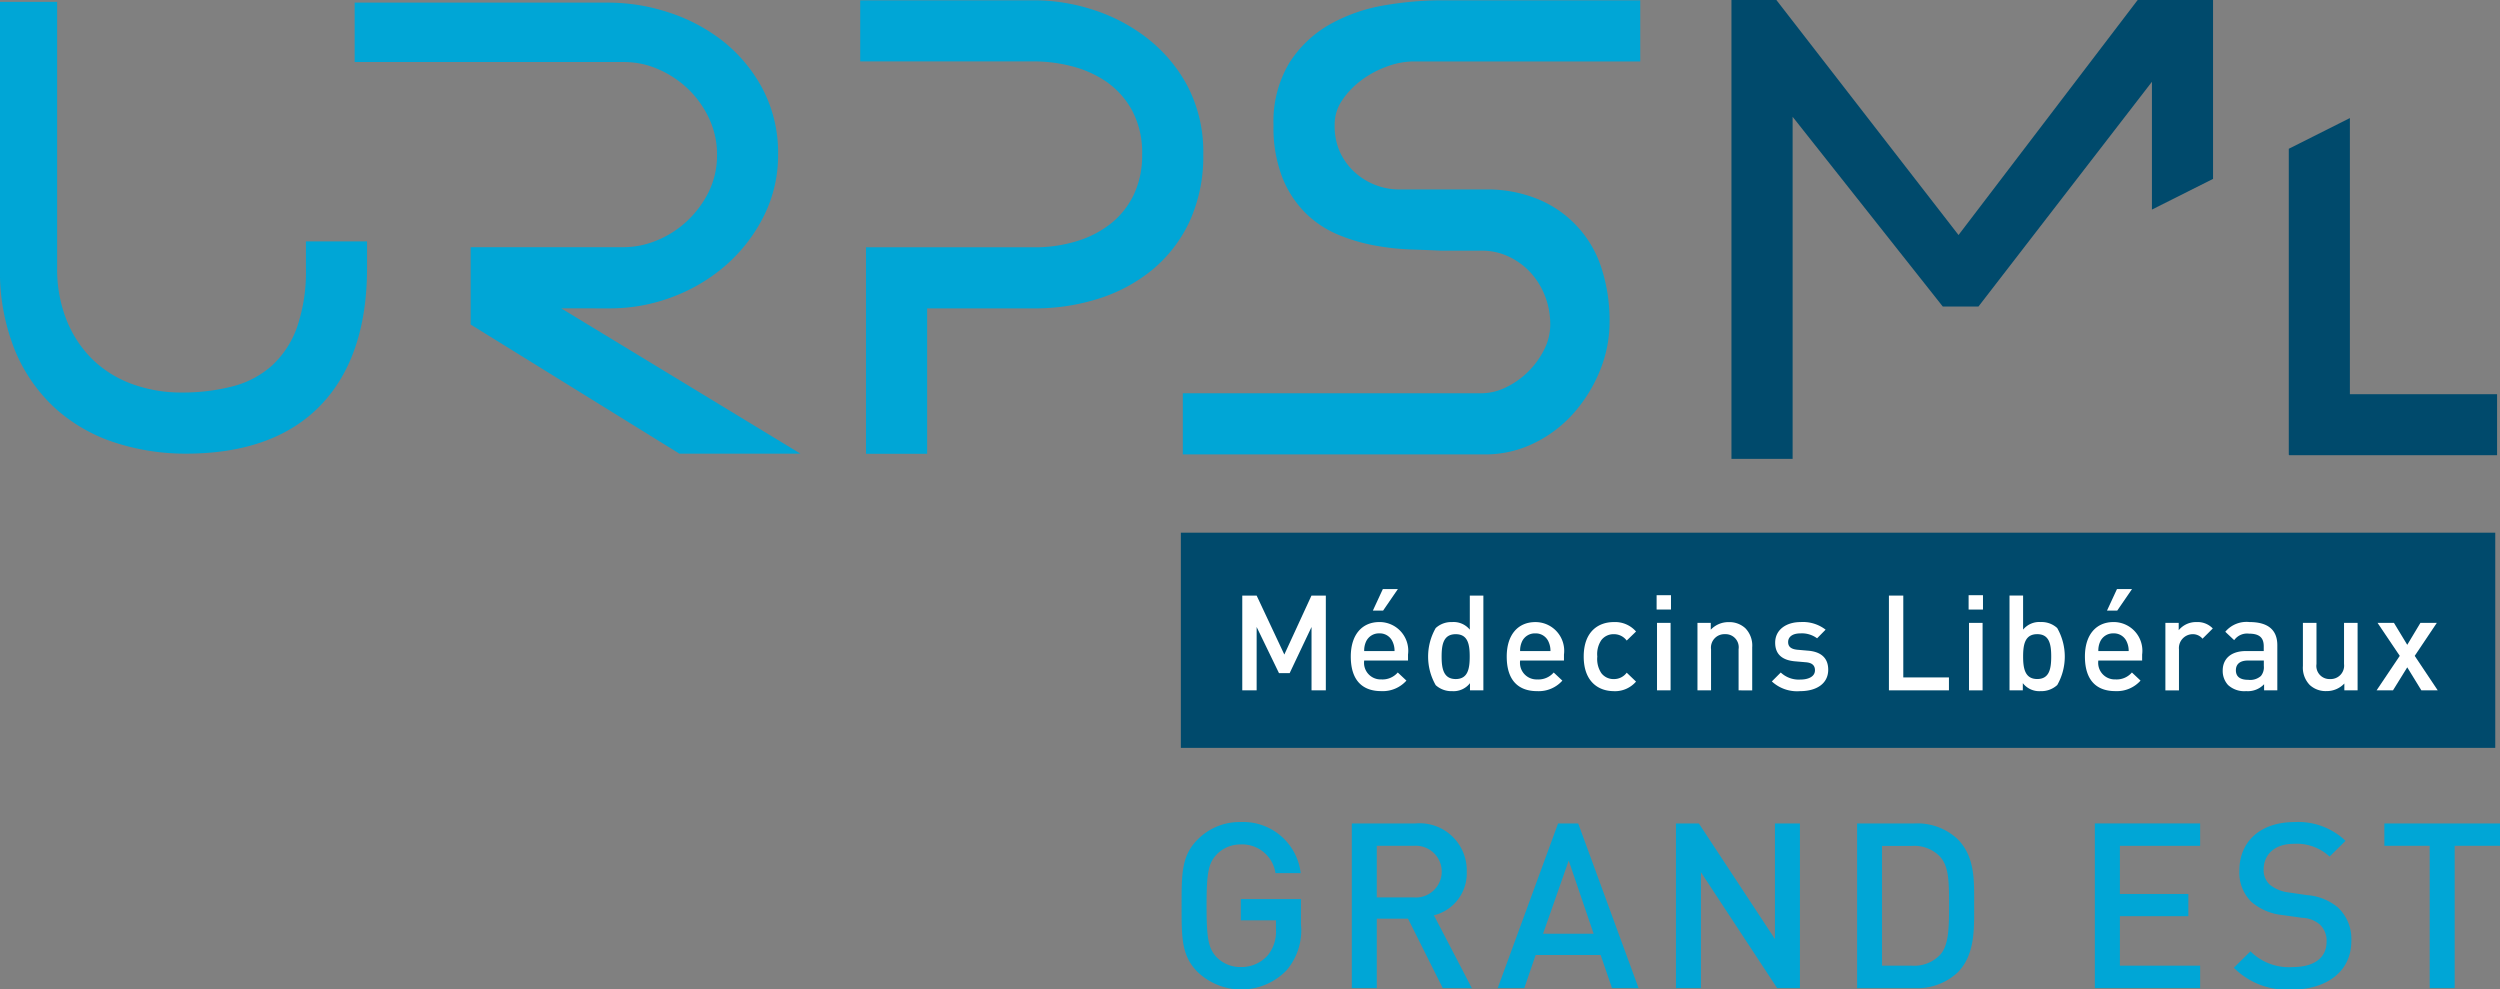<svg id="Groupe_3" data-name="Groupe 3" xmlns="http://www.w3.org/2000/svg" xmlns:xlink="http://www.w3.org/1999/xlink" width="182.808" height="72.355" viewBox="0 0 182.808 72.355">
  <rect x="0" y="0" width="182.808" height="72.355" fill="#808080" stroke="none"/>
  <defs>
    <clipPath id="clip-path">
      <rect id="Rectangle_2" data-name="Rectangle 2" width="182.808" height="72.355" fill="none"/>
    </clipPath>
  </defs>
  <rect id="Rectangle_1" data-name="Rectangle 1" width="96.113" height="15.735" transform="translate(86.348 38.952)" fill="#004a6c"/>
  <g id="Groupe_2" data-name="Groupe 2">
    <g id="Groupe_1" data-name="Groupe 1" clip-path="url(#clip-path)">
      <path id="Tracé_1" data-name="Tracé 1" d="M22.37,19.673a12.487,12.487,0,0,1-.664,4.365A6.987,6.987,0,0,1,19.891,26.8a6.866,6.866,0,0,1-2.817,1.506,14.556,14.556,0,0,1-3.8.467,10.416,10.416,0,0,1-3.621-.623,8.166,8.166,0,0,1-2.875-1.785,8.4,8.4,0,0,1-1.9-2.864,10.067,10.067,0,0,1-.7-3.842V.207H0V19.63a15.367,15.367,0,0,0,1.118,6.123,11.907,11.907,0,0,0,3.018,4.26A12.064,12.064,0,0,0,8.5,32.465a16.7,16.7,0,0,0,5.094.779c4.281,0,7.6-1.194,9.857-3.546S26.84,23.98,26.84,19.673V17.725H22.37Z" transform="translate(0 -0.071)" fill="#00a6d6"/>
      <path id="Tracé_2" data-name="Tracé 2" d="M58.2,22.651a12.9,12.9,0,0,0,4.713-.877,12.7,12.7,0,0,0,3.932-2.4,11.834,11.834,0,0,0,2.683-3.562,9.893,9.893,0,0,0,1-4.378,10.072,10.072,0,0,0-1.166-4.9,11.081,11.081,0,0,0-2.944-3.484A12.857,12.857,0,0,0,62.447.984,14.174,14.174,0,0,0,58.2.293H39.564V4.637h19.7a6.193,6.193,0,0,1,2.538.543A7.365,7.365,0,0,1,63.99,6.65,7.213,7.213,0,0,1,65.5,8.8a6.179,6.179,0,0,1,.562,2.608,6.051,6.051,0,0,1-.615,2.737A7.453,7.453,0,0,1,63.833,16.3a7.212,7.212,0,0,1-2.2,1.392,6.352,6.352,0,0,1-2.367.484H48.046v5.656l15.267,9.445h8.851l-17.5-10.63Z" transform="translate(-13.631 -0.101)" fill="#00a6d6"/>
      <path id="Tracé_3" data-name="Tracé 3" d="M116.963,2.813A12.848,12.848,0,0,0,112.99.724a14.062,14.062,0,0,0-4.269-.691H95.965V4.5h12.756a11.13,11.13,0,0,1,2.744.362A7.971,7.971,0,0,1,114,6.01,6.115,6.115,0,0,1,115.852,8.1a6.554,6.554,0,0,1,.728,3.222,6.671,6.671,0,0,1-.6,2.9,6.011,6.011,0,0,1-1.643,2.1,7.461,7.461,0,0,1-2.5,1.312,10.356,10.356,0,0,1-3.116.46H96.388v15.1h4.472V22.562h7.86a15.39,15.39,0,0,0,4.677-.712,11.82,11.82,0,0,0,3.944-2.124,10.174,10.174,0,0,0,2.71-3.526,11.421,11.421,0,0,0,1-4.9,10.421,10.421,0,0,0-1.141-4.976,10.986,10.986,0,0,0-2.947-3.509" transform="translate(-33.064 -0.011)" fill="#00a6d6"/>
      <path id="Tracé_4" data-name="Tracé 4" d="M145.041,5.854a7.3,7.3,0,0,1,1.9-1,5.7,5.7,0,0,1,1.84-.35h16.624V.033H150.922a25.064,25.064,0,0,0-4.249.372,12.339,12.339,0,0,0-3.987,1.4,8.408,8.408,0,0,0-2.95,2.817,8.36,8.36,0,0,0-1.148,4.546,10.094,10.094,0,0,0,.647,3.827,7.683,7.683,0,0,0,1.7,2.6,7.54,7.54,0,0,0,2.4,1.586,13.114,13.114,0,0,0,2.672.785,18.556,18.556,0,0,0,2.63.288c.825.027,1.547.056,2.2.086h2.988a4.581,4.581,0,0,1,1.911.41,5.144,5.144,0,0,1,1.6,1.14,5.452,5.452,0,0,1,1.088,1.723,5.735,5.735,0,0,1,.4,2.153,4.041,4.041,0,0,1-.444,1.808,6.141,6.141,0,0,1-1.2,1.644,6.011,6.011,0,0,1-1.641,1.139,4.07,4.07,0,0,1-1.716.41H131.957v4.473h22.081a8.13,8.13,0,0,0,3.632-.838,9.269,9.269,0,0,0,2.884-2.2,10.83,10.83,0,0,0,1.9-3.081,9.4,9.4,0,0,0,.708-3.572,12.421,12.421,0,0,0-.586-3.915,8.1,8.1,0,0,0-4.643-5.056,9.757,9.757,0,0,0-3.814-.713h-6.4a4.747,4.747,0,0,1-1.563-.284,4.8,4.8,0,0,1-1.51-.87,4.608,4.608,0,0,1-1.144-1.466,4.557,4.557,0,0,1-.443-2.08,3.136,3.136,0,0,1,.534-1.8,5.948,5.948,0,0,1,1.447-1.506" transform="translate(-45.465 -0.011)" fill="#00a6d6"/>
      <path id="Tracé_5" data-name="Tracé 5" d="M228.376,13.081V0h-5.512l-13.1,17.185L196.445,0H193.16V33.554h4.473V8.54l10.982,13.876h2.606L223.907,5.981v9.344" transform="translate(-66.551 0)" fill="#004a6c"/>
      <path id="Tracé_6" data-name="Tracé 6" d="M255.338,15.415V37.8h.023v.024h15.207V33.361H259.805V13.17" transform="translate(-87.974 -4.537)" fill="#004a6c"/>
      <path id="Tracé_7" data-name="Tracé 7" d="M143.654,73.373V68.741l-1.6,3.376h-.778l-1.635-3.376v4.632h-1.051V66.444h1.051l2.024,4.311,1.985-4.311h1.05v6.929Z" transform="translate(-47.751 -22.893)" fill="#fff"/>
      <path id="Tracé_8" data-name="Tracé 8" d="M151.673,70.941a1.214,1.214,0,0,0,1.255,1.382,1.472,1.472,0,0,0,1.2-.507l.633.594a2.316,2.316,0,0,1-1.85.768c-1.235,0-2.218-.652-2.218-2.53,0-1.6.827-2.52,2.092-2.52a2.1,2.1,0,0,1,2.093,2.375v.437Zm2.082-1.362a1.017,1.017,0,0,0-.973-.623,1.031,1.031,0,0,0-.983.623,1.559,1.559,0,0,0-.126.671h2.219a1.563,1.563,0,0,0-.136-.671m-.7-2.287h-.749l.73-1.576h1.1Z" transform="translate(-51.919 -22.642)" fill="#fff"/>
      <path id="Tracé_9" data-name="Tracé 9" d="M162.38,73.373v-.526a1.519,1.519,0,0,1-1.3.584,1.71,1.71,0,0,1-1.207-.438,4.206,4.206,0,0,1,0-4.175,1.682,1.682,0,0,1,1.2-.438,1.527,1.527,0,0,1,1.294.555V66.443h.992v6.93Zm-1.042-4.107c-.9,0-1.032.759-1.032,1.635s.136,1.645,1.032,1.645,1.022-.769,1.022-1.645-.126-1.635-1.022-1.635" transform="translate(-54.89 -22.892)" fill="#fff"/>
      <path id="Tracé_10" data-name="Tracé 10" d="M169.069,72.211a1.214,1.214,0,0,0,1.255,1.382,1.472,1.472,0,0,0,1.2-.506l.633.594a2.314,2.314,0,0,1-1.849.768c-1.236,0-2.219-.652-2.219-2.529,0-1.6.827-2.52,2.093-2.52a2.1,2.1,0,0,1,2.092,2.374v.438Zm2.082-1.362a1.016,1.016,0,0,0-.973-.623,1.032,1.032,0,0,0-.983.623,1.555,1.555,0,0,0-.127.671h2.219a1.56,1.56,0,0,0-.136-.671" transform="translate(-57.912 -23.911)" fill="#fff"/>
      <path id="Tracé_11" data-name="Tracé 11" d="M178.879,74.448c-1.109,0-2.2-.681-2.2-2.529s1.09-2.521,2.2-2.521a2.026,2.026,0,0,1,1.626.691l-.682.662a1.15,1.15,0,0,0-.944-.467,1.112,1.112,0,0,0-.914.438,1.826,1.826,0,0,0-.292,1.2,1.852,1.852,0,0,0,.292,1.206,1.11,1.11,0,0,0,.914.438,1.147,1.147,0,0,0,.944-.467l.682.652a2.034,2.034,0,0,1-1.626.7" transform="translate(-60.873 -23.91)" fill="#fff"/>
      <path id="Tracé_12" data-name="Tracé 12" d="M184.813,66.4h1.051V67.45h-1.051Zm.029,2.024h.993v4.934h-.993Z" transform="translate(-63.676 -22.877)" fill="#fff"/>
      <path id="Tracé_13" data-name="Tracé 13" d="M192.376,74.391V71.383a.958.958,0,0,0-.993-1.1.983.983,0,0,0-1.021,1.1v3.007h-.993V69.456h.973v.5a1.766,1.766,0,0,1,1.313-.554,1.711,1.711,0,0,1,1.217.448,1.812,1.812,0,0,1,.5,1.392v3.153Z" transform="translate(-65.245 -23.91)" fill="#fff"/>
      <path id="Tracé_14" data-name="Tracé 14" d="M199.74,74.448a2.714,2.714,0,0,1-2.073-.71l.652-.652a1.915,1.915,0,0,0,1.421.516c.6,0,1.08-.214,1.08-.681,0-.331-.186-.545-.661-.584l-.789-.068c-.925-.077-1.46-.5-1.46-1.362,0-.964.827-1.509,1.858-1.509a2.705,2.705,0,0,1,1.83.555l-.623.632a1.866,1.866,0,0,0-1.217-.36c-.593,0-.9.263-.9.633,0,.292.156.516.682.564l.779.068c.924.077,1.47.515,1.47,1.392,0,1.032-.876,1.567-2.054,1.567" transform="translate(-68.104 -23.91)" fill="#fff"/>
      <path id="Tracé_15" data-name="Tracé 15" d="M210.729,73.373V66.444h1.051v5.985h3.338v.944Z" transform="translate(-72.605 -22.893)" fill="#fff"/>
      <path id="Tracé_16" data-name="Tracé 16" d="M219.619,66.4h1.051V67.45h-1.051Zm.029,2.024h.993v4.934h-.993Z" transform="translate(-75.668 -22.877)" fill="#fff"/>
      <path id="Tracé_17" data-name="Tracé 17" d="M227.659,72.992a1.71,1.71,0,0,1-1.207.438,1.518,1.518,0,0,1-1.3-.584v.526h-.973v-6.93h.993v2.491a1.527,1.527,0,0,1,1.294-.555,1.682,1.682,0,0,1,1.2.438,4.206,4.206,0,0,1,0,4.175m-1.46-3.727c-.9,0-1.032.759-1.032,1.635s.136,1.645,1.032,1.645,1.022-.769,1.022-1.645-.127-1.635-1.022-1.635" transform="translate(-77.237 -22.892)" fill="#fff"/>
      <path id="Tracé_18" data-name="Tracé 18" d="M233.574,70.941a1.214,1.214,0,0,0,1.255,1.382,1.472,1.472,0,0,0,1.2-.507l.632.594a2.317,2.317,0,0,1-1.85.768c-1.235,0-2.218-.652-2.218-2.53,0-1.6.827-2.52,2.092-2.52a2.1,2.1,0,0,1,2.092,2.375v.437Zm2.082-1.362a1.016,1.016,0,0,0-.973-.623,1.031,1.031,0,0,0-.983.623,1.557,1.557,0,0,0-.126.671h2.218a1.545,1.545,0,0,0-.136-.671m-.7-2.287h-.749l.73-1.576h1.1Z" transform="translate(-80.137 -22.642)" fill="#fff"/>
      <path id="Tracé_19" data-name="Tracé 19" d="M244.285,70.614a.916.916,0,0,0-.739-.33,1.015,1.015,0,0,0-.983,1.109v3h-.993V69.456h.974v.535a1.639,1.639,0,0,1,1.314-.593,1.53,1.53,0,0,1,1.178.467Z" transform="translate(-83.23 -23.91)" fill="#fff"/>
      <path id="Tracé_20" data-name="Tracé 20" d="M250.993,74.391v-.448a1.626,1.626,0,0,1-1.314.505A1.744,1.744,0,0,1,248.356,74a1.515,1.515,0,0,1-.389-1.061c0-.827.574-1.421,1.7-1.421h1.3V71.17c0-.623-.311-.925-1.08-.925a1.155,1.155,0,0,0-1.081.477l-.651-.614a2.022,2.022,0,0,1,1.771-.71c1.353,0,2.034.574,2.034,1.693v3.3Zm-.02-2.18h-1.158c-.583,0-.885.262-.885.711s.282.7.905.7a1.18,1.18,0,0,0,.924-.281,1,1,0,0,0,.214-.73Z" transform="translate(-85.435 -23.911)" fill="#fff"/>
      <path id="Tracé_21" data-name="Tracé 21" d="M259.944,74.421v-.5a1.764,1.764,0,0,1-1.314.555,1.712,1.712,0,0,1-1.216-.447,1.813,1.813,0,0,1-.5-1.392V69.487h.993v3.008a.957.957,0,0,0,.992,1.1.982.982,0,0,0,1.022-1.1V69.487h.992v4.934Z" transform="translate(-88.518 -23.941)" fill="#fff"/>
      <path id="Tracé_22" data-name="Tracé 22" d="M268.41,74.421l-1.032-1.683-1.042,1.683h-1.2l1.694-2.521-1.625-2.413h1.2l.973,1.606.963-1.606h1.2L267.924,71.9l1.683,2.521Z" transform="translate(-91.352 -23.941)" fill="#fff"/>
      <path id="Tracé_23" data-name="Tracé 23" d="M139.463,102.581a4.615,4.615,0,0,1-6.477.085c-1.184-1.184-1.167-2.52-1.167-4.837s-.016-3.653,1.167-4.838a4.307,4.307,0,0,1,3.163-1.285,4.234,4.234,0,0,1,4.38,3.738h-1.844a2.459,2.459,0,0,0-2.537-2.1,2.419,2.419,0,0,0-1.776.744c-.592.642-.727,1.319-.727,3.738s.135,3.111.727,3.754a2.406,2.406,0,0,0,1.776.728,2.553,2.553,0,0,0,1.962-.846,2.723,2.723,0,0,0,.609-1.894v-.676h-2.571V97.338h4.4v1.843a4.509,4.509,0,0,1-1.082,3.4" transform="translate(-45.417 -31.596)" fill="#00a6d6"/>
      <path id="Tracé_24" data-name="Tracé 24" d="M157.454,103.9l-2.537-5.074h-2.283V103.9h-1.827V91.862h4.668a3.445,3.445,0,0,1,3.737,3.518,3.16,3.16,0,0,1-2.4,3.2l2.774,5.328ZM155.34,93.5h-2.706v3.772h2.706a1.892,1.892,0,1,0,0-3.772" transform="translate(-51.959 -31.65)" fill="#00a6d6"/>
      <path id="Tracé_25" data-name="Tracé 25" d="M175.44,103.9l-.828-2.419H169.86l-.829,2.419h-1.945L171.5,91.862h1.471l4.414,12.042Zm-3.163-9.319L170.4,99.929h3.7Z" transform="translate(-57.568 -31.65)" fill="#00a6d6"/>
      <path id="Tracé_26" data-name="Tracé 26" d="M194.369,103.9,188.8,95.43V103.9h-1.827V91.862h1.674l5.565,8.456V91.862h1.826V103.9Z" transform="translate(-64.422 -31.65)" fill="#00a6d6"/>
      <path id="Tracé_27" data-name="Tracé 27" d="M214.518,102.77a4.3,4.3,0,0,1-3.111,1.134h-4.228V91.862h4.228A4.3,4.3,0,0,1,214.518,93c1.3,1.3,1.219,3.061,1.219,4.8s.084,3.67-1.219,4.972m-1.251-8.456a2.6,2.6,0,0,0-2.046-.811H209v8.76h2.215a2.6,2.6,0,0,0,2.046-.811c.626-.693.642-2,.642-3.654s-.016-2.79-.642-3.484" transform="translate(-71.381 -31.65)" fill="#00a6d6"/>
      <path id="Tracé_28" data-name="Tracé 28" d="M233.7,103.9V91.862h7.7V93.5h-5.868V97.02h5.006v1.624h-5.006v3.619h5.868V103.9Z" transform="translate(-80.519 -31.65)" fill="#00a6d6"/>
      <path id="Tracé_29" data-name="Tracé 29" d="M253.467,103.951a5.45,5.45,0,0,1-4.262-1.59l1.217-1.2a3.974,3.974,0,0,0,3.079,1.15c1.572,0,2.486-.676,2.486-1.843a1.622,1.622,0,0,0-.474-1.252,2.088,2.088,0,0,0-1.319-.507l-1.42-.2a4.12,4.12,0,0,1-2.283-.964,3,3,0,0,1-.88-2.3c0-2.1,1.523-3.536,4.025-3.536a5.012,5.012,0,0,1,3.738,1.371l-1.167,1.15a3.535,3.535,0,0,0-2.621-.931c-1.421,0-2.2.811-2.2,1.877a1.432,1.432,0,0,0,.457,1.117,2.691,2.691,0,0,0,1.353.558l1.37.2a3.979,3.979,0,0,1,2.249.9,3.148,3.148,0,0,1,.982,2.469c0,2.215-1.81,3.535-4.33,3.535" transform="translate(-85.861 -31.596)" fill="#00a6d6"/>
      <path id="Tracé_30" data-name="Tracé 30" d="M271.141,93.5v10.4h-1.827V93.5H266V91.862h8.457V93.5Z" transform="translate(-91.648 -31.65)" fill="#00a6d6"/>
    </g>
  </g>
</svg>
